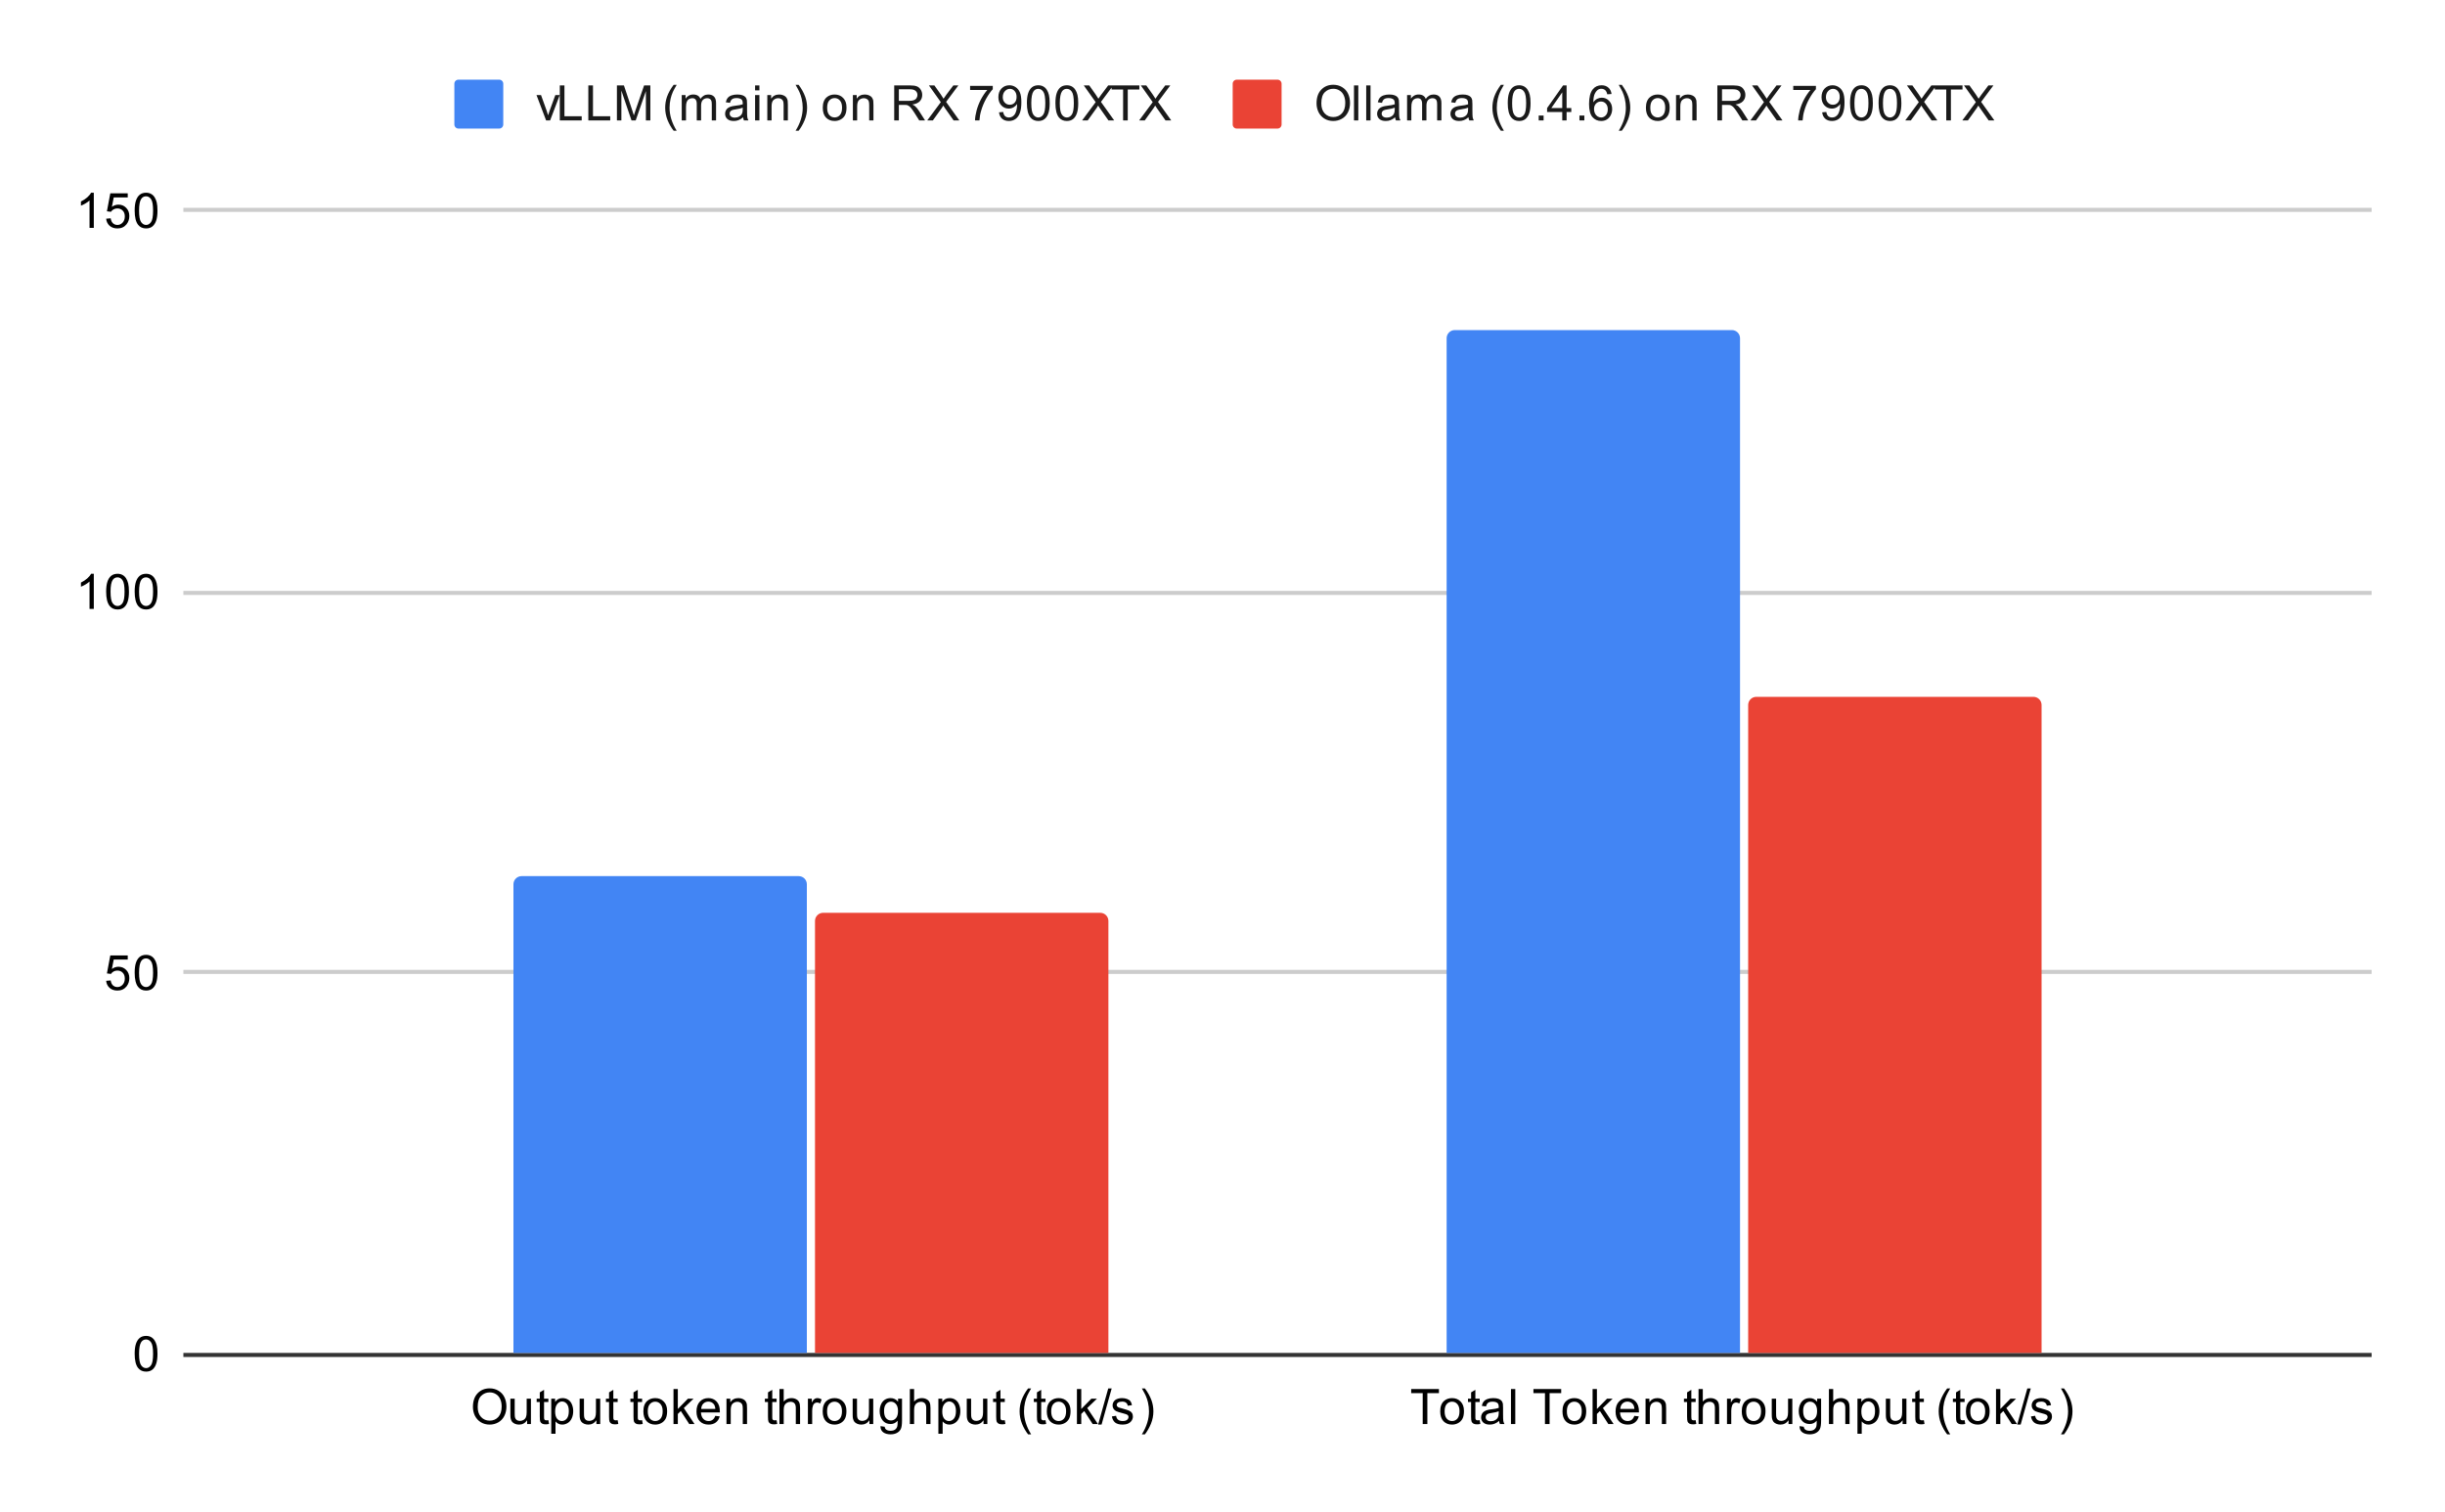 <svg version="1.1" viewBox="0.0 0.0 600.0 371.0" fill="none" stroke="none" stroke-linecap="square" stroke-miterlimit="10" width="600" height="371" xmlns:xlink="http://www.w3.org/1999/xlink" xmlns="http://www.w3.org/2000/svg"><path fill="#ffffff" d="M0 0L600.0 0L600.0 371.0L0 371.0L0 0Z" fill-rule="nonzero"/><path stroke="#333333" stroke-width="1.0" stroke-linecap="butt" d="M45.5 332.5L581.5 332.5" fill-rule="nonzero"/><path stroke="#cccccc" stroke-width="1.0" stroke-linecap="butt" d="M45.5 238.5L581.5 238.5" fill-rule="nonzero"/><path stroke="#cccccc" stroke-width="1.0" stroke-linecap="butt" d="M45.5 145.5L581.5 145.5" fill-rule="nonzero"/><path stroke="#cccccc" stroke-width="1.0" stroke-linecap="butt" d="M45.5 51.5L581.5 51.5" fill-rule="nonzero"/><clipPath id="id_0"><path d="M45.55 51.917L581.45 51.917L581.45 332.45L45.55 332.45L45.55 51.917Z" clip-rule="nonzero"/></clipPath><path stroke="#000000" stroke-width="2.0" stroke-linecap="butt" stroke-opacity="0.0" clip-path="url(#id_0)" d="M198.0 332.0L126.0 332.0L126.0 217.0C126.0 215.895 126.895 215.0 128.0 215.0L196.0 215.0C197.105 215.0 198.0 215.895 198.0 217.0Z" fill-rule="nonzero"/><path fill="#4285f4" clip-path="url(#id_0)" d="M198.0 332.0L126.0 332.0L126.0 217.0C126.0 215.895 126.895 215.0 128.0 215.0L196.0 215.0C197.105 215.0 198.0 215.895 198.0 217.0Z" fill-rule="nonzero"/><path stroke="#000000" stroke-width="2.0" stroke-linecap="butt" stroke-opacity="0.0" clip-path="url(#id_0)" d="M427.0 332.0L355.0 332.0L355.0 83.0C355.0 81.895 355.895 81.0 357.0 81.0L425.0 81.0C426.105 81.0 427.0 81.895 427.0 83.0Z" fill-rule="nonzero"/><path fill="#4285f4" clip-path="url(#id_0)" d="M427.0 332.0L355.0 332.0L355.0 83.0C355.0 81.895 355.895 81.0 357.0 81.0L425.0 81.0C426.105 81.0 427.0 81.895 427.0 83.0Z" fill-rule="nonzero"/><path stroke="#000000" stroke-width="2.0" stroke-linecap="butt" stroke-opacity="0.0" clip-path="url(#id_0)" d="M272.0 332.0L200.0 332.0L200.0 226.0C200.0 224.895 200.895 224.0 202.0 224.0L270.0 224.0C271.105 224.0 272.0 224.895 272.0 226.0Z" fill-rule="nonzero"/><path fill="#ea4335" clip-path="url(#id_0)" d="M272.0 332.0L200.0 332.0L200.0 226.0C200.0 224.895 200.895 224.0 202.0 224.0L270.0 224.0C271.105 224.0 272.0 224.895 272.0 226.0Z" fill-rule="nonzero"/><path stroke="#000000" stroke-width="2.0" stroke-linecap="butt" stroke-opacity="0.0" clip-path="url(#id_0)" d="M501.0 332.0L429.0 332.0L429.0 173.0C429.0 171.895 429.895 171.0 431.0 171.0L499.0 171.0C500.105 171.0 501.0 171.895 501.0 173.0Z" fill-rule="nonzero"/><path fill="#ea4335" clip-path="url(#id_0)" d="M501.0 332.0L429.0 332.0L429.0 173.0C429.0 171.895 429.895 171.0 431.0 171.0L499.0 171.0C500.105 171.0 501.0 171.895 501.0 173.0Z" fill-rule="nonzero"/><path fill="#000000" d="M33.05 332.216Q33.05 330.684 33.362 329.762Q33.675 328.825 34.284 328.325Q34.909 327.825 35.847 327.825Q36.534 327.825 37.05 328.106Q37.581 328.387 37.925 328.919Q38.269 329.434 38.456 330.184Q38.644 330.934 38.644 332.216Q38.644 333.731 38.331 334.653Q38.034 335.575 37.409 336.091Q36.8 336.591 35.847 336.591Q34.612 336.591 33.894 335.7Q33.05 334.637 33.05 332.216ZM34.128 332.216Q34.128 334.325 34.628 335.028Q35.128 335.731 35.847 335.731Q36.581 335.731 37.066 335.028Q37.566 334.325 37.566 332.216Q37.566 330.091 37.066 329.403Q36.581 328.7 35.831 328.7Q35.112 328.7 34.675 329.309Q34.128 330.091 34.128 332.216Z" fill-rule="nonzero"/><path fill="#000000" d="M26.05 240.689L27.159 240.595Q27.284 241.408 27.722 241.814Q28.175 242.22 28.816 242.22Q29.566 242.22 30.097 241.642Q30.628 241.064 30.628 240.126Q30.628 239.22 30.113 238.705Q29.613 238.173 28.784 238.173Q28.284 238.173 27.863 238.408Q27.456 238.642 27.222 239.001L26.238 238.876L27.066 234.47L31.347 234.47L31.347 235.47L27.909 235.47L27.456 237.783Q28.222 237.236 29.066 237.236Q30.191 237.236 30.956 238.017Q31.738 238.798 31.738 240.033Q31.738 241.189 31.066 242.048Q30.238 243.08 28.816 243.08Q27.644 243.08 26.894 242.423Q26.159 241.767 26.05 240.689ZM33.05 238.705Q33.05 237.173 33.362 236.251Q33.675 235.314 34.284 234.814Q34.909 234.314 35.847 234.314Q36.534 234.314 37.05 234.595Q37.581 234.876 37.925 235.408Q38.269 235.923 38.456 236.673Q38.644 237.423 38.644 238.705Q38.644 240.22 38.331 241.142Q38.034 242.064 37.409 242.58Q36.8 243.08 35.847 243.08Q34.612 243.08 33.894 242.189Q33.05 241.126 33.05 238.705ZM34.128 238.705Q34.128 240.814 34.628 241.517Q35.128 242.22 35.847 242.22Q36.581 242.22 37.066 241.517Q37.566 240.814 37.566 238.705Q37.566 236.58 37.066 235.892Q36.581 235.189 35.831 235.189Q35.112 235.189 34.675 235.798Q34.128 236.58 34.128 238.705Z" fill-rule="nonzero"/><path fill="#000000" d="M23.019 149.428L21.972 149.428L21.972 142.709Q21.581 143.068 20.956 143.443Q20.347 143.803 19.863 143.975L19.863 142.959Q20.738 142.537 21.394 141.959Q22.066 141.365 22.347 140.803L23.019 140.803L23.019 149.428ZM26.05 145.193Q26.05 143.662 26.363 142.74Q26.675 141.803 27.284 141.303Q27.909 140.803 28.847 140.803Q29.534 140.803 30.05 141.084Q30.581 141.365 30.925 141.897Q31.269 142.412 31.456 143.162Q31.644 143.912 31.644 145.193Q31.644 146.709 31.331 147.631Q31.034 148.553 30.409 149.068Q29.8 149.568 28.847 149.568Q27.613 149.568 26.894 148.678Q26.05 147.615 26.05 145.193ZM27.128 145.193Q27.128 147.303 27.628 148.006Q28.128 148.709 28.847 148.709Q29.581 148.709 30.066 148.006Q30.566 147.303 30.566 145.193Q30.566 143.068 30.066 142.381Q29.581 141.678 28.831 141.678Q28.113 141.678 27.675 142.287Q27.128 143.068 27.128 145.193ZM33.05 145.193Q33.05 143.662 33.362 142.74Q33.675 141.803 34.284 141.303Q34.909 140.803 35.847 140.803Q36.534 140.803 37.05 141.084Q37.581 141.365 37.925 141.897Q38.269 142.412 38.456 143.162Q38.644 143.912 38.644 145.193Q38.644 146.709 38.331 147.631Q38.034 148.553 37.409 149.068Q36.8 149.568 35.847 149.568Q34.612 149.568 33.894 148.678Q33.05 147.615 33.05 145.193ZM34.128 145.193Q34.128 147.303 34.628 148.006Q35.128 148.709 35.847 148.709Q36.581 148.709 37.066 148.006Q37.566 147.303 37.566 145.193Q37.566 143.068 37.066 142.381Q36.581 141.678 35.831 141.678Q35.112 141.678 34.675 142.287Q34.128 143.068 34.128 145.193Z" fill-rule="nonzero"/><path fill="#000000" d="M23.019 55.917L21.972 55.917L21.972 49.198Q21.581 49.557 20.956 49.932Q20.347 50.292 19.863 50.464L19.863 49.448Q20.738 49.026 21.394 48.448Q22.066 47.854 22.347 47.292L23.019 47.292L23.019 55.917ZM26.05 53.667L27.159 53.573Q27.284 54.385 27.722 54.792Q28.175 55.198 28.816 55.198Q29.566 55.198 30.097 54.62Q30.628 54.042 30.628 53.104Q30.628 52.198 30.113 51.682Q29.613 51.151 28.784 51.151Q28.284 51.151 27.863 51.385Q27.456 51.62 27.222 51.979L26.238 51.854L27.066 47.448L31.347 47.448L31.347 48.448L27.909 48.448L27.456 50.76Q28.222 50.214 29.066 50.214Q30.191 50.214 30.956 50.995Q31.738 51.776 31.738 53.01Q31.738 54.167 31.066 55.026Q30.238 56.057 28.816 56.057Q27.644 56.057 26.894 55.401Q26.159 54.745 26.05 53.667ZM33.05 51.682Q33.05 50.151 33.362 49.229Q33.675 48.292 34.284 47.792Q34.909 47.292 35.847 47.292Q36.534 47.292 37.05 47.573Q37.581 47.854 37.925 48.385Q38.269 48.901 38.456 49.651Q38.644 50.401 38.644 51.682Q38.644 53.198 38.331 54.12Q38.034 55.042 37.409 55.557Q36.8 56.057 35.847 56.057Q34.612 56.057 33.894 55.167Q33.05 54.104 33.05 51.682ZM34.128 51.682Q34.128 53.792 34.628 54.495Q35.128 55.198 35.847 55.198Q36.581 55.198 37.066 54.495Q37.566 53.792 37.566 51.682Q37.566 49.557 37.066 48.87Q36.581 48.167 35.831 48.167Q35.112 48.167 34.675 48.776Q34.128 49.557 34.128 51.682Z" fill-rule="nonzero"/><path fill="#000000" d="M116.057 345.262Q116.057 343.122 117.197 341.919Q118.354 340.7 120.166 340.7Q121.369 340.7 122.322 341.278Q123.276 341.841 123.776 342.856Q124.276 343.872 124.276 345.169Q124.276 346.466 123.744 347.497Q123.213 348.528 122.244 349.059Q121.291 349.591 120.166 349.591Q118.947 349.591 117.994 349.012Q117.041 348.419 116.541 347.419Q116.057 346.403 116.057 345.262ZM117.229 345.278Q117.229 346.841 118.057 347.731Q118.901 348.622 120.166 348.622Q121.447 348.622 122.276 347.731Q123.104 346.825 123.104 345.153Q123.104 344.106 122.744 343.325Q122.401 342.544 121.713 342.122Q121.026 341.684 120.182 341.684Q118.979 341.684 118.104 342.512Q117.229 343.341 117.229 345.278ZM129.354 349.45L129.354 348.528Q128.619 349.591 127.369 349.591Q126.822 349.591 126.338 349.387Q125.869 349.169 125.635 348.856Q125.401 348.528 125.307 348.059Q125.244 347.762 125.244 347.075L125.244 343.231L126.307 343.231L126.307 346.684Q126.307 347.497 126.369 347.794Q126.463 348.2 126.776 348.45Q127.104 348.684 127.588 348.684Q128.057 348.684 128.463 348.45Q128.885 348.2 129.057 347.778Q129.244 347.356 129.244 346.559L129.244 343.231L130.291 343.231L130.291 349.45L129.354 349.45ZM134.572 348.512L134.729 349.434Q134.276 349.528 133.932 349.528Q133.354 349.528 133.041 349.356Q132.729 349.169 132.588 348.872Q132.463 348.575 132.463 347.622L132.463 344.044L131.697 344.044L131.697 343.231L132.463 343.231L132.463 341.684L133.51 341.059L133.51 343.231L134.572 343.231L134.572 344.044L133.51 344.044L133.51 347.684Q133.51 348.137 133.557 348.262Q133.619 348.387 133.744 348.466Q133.869 348.544 134.104 348.544Q134.291 348.544 134.572 348.512ZM135.276 351.841L135.276 343.231L136.229 343.231L136.229 344.028Q136.572 343.559 136.994 343.325Q137.432 343.091 138.041 343.091Q138.838 343.091 139.447 343.497Q140.057 343.903 140.354 344.653Q140.666 345.403 140.666 346.294Q140.666 347.247 140.322 348.012Q139.994 348.778 139.338 349.184Q138.682 349.591 137.963 349.591Q137.432 349.591 137.01 349.372Q136.588 349.137 136.322 348.809L136.322 351.841L135.276 351.841ZM136.229 346.372Q136.229 347.575 136.713 348.153Q137.197 348.716 137.885 348.716Q138.588 348.716 139.088 348.122Q139.588 347.528 139.588 346.278Q139.588 345.091 139.104 344.512Q138.619 343.919 137.932 343.919Q137.26 343.919 136.744 344.544Q136.229 345.169 136.229 346.372ZM146.354 349.45L146.354 348.528Q145.619 349.591 144.369 349.591Q143.822 349.591 143.338 349.387Q142.869 349.169 142.635 348.856Q142.401 348.528 142.307 348.059Q142.244 347.762 142.244 347.075L142.244 343.231L143.307 343.231L143.307 346.684Q143.307 347.497 143.369 347.794Q143.463 348.2 143.776 348.45Q144.104 348.684 144.588 348.684Q145.057 348.684 145.463 348.45Q145.885 348.2 146.057 347.778Q146.244 347.356 146.244 346.559L146.244 343.231L147.291 343.231L147.291 349.45L146.354 349.45ZM151.572 348.512L151.729 349.434Q151.276 349.528 150.932 349.528Q150.354 349.528 150.041 349.356Q149.729 349.169 149.588 348.872Q149.463 348.575 149.463 347.622L149.463 344.044L148.697 344.044L148.697 343.231L149.463 343.231L149.463 341.684L150.51 341.059L150.51 343.231L151.572 343.231L151.572 344.044L150.51 344.044L150.51 347.684Q150.51 348.137 150.557 348.262Q150.619 348.387 150.744 348.466Q150.869 348.544 151.104 348.544Q151.291 348.544 151.572 348.512ZM157.572 348.512L157.729 349.434Q157.276 349.528 156.932 349.528Q156.354 349.528 156.041 349.356Q155.729 349.169 155.588 348.872Q155.463 348.575 155.463 347.622L155.463 344.044L154.697 344.044L154.697 343.231L155.463 343.231L155.463 341.684L156.51 341.059L156.51 343.231L157.572 343.231L157.572 344.044L156.51 344.044L156.51 347.684Q156.51 348.137 156.557 348.262Q156.619 348.387 156.744 348.466Q156.869 348.544 157.104 348.544Q157.291 348.544 157.572 348.512ZM157.885 346.341Q157.885 344.606 158.838 343.778Q159.635 343.091 160.791 343.091Q162.072 343.091 162.885 343.934Q163.713 344.762 163.713 346.247Q163.713 347.45 163.354 348.137Q162.994 348.825 162.291 349.216Q161.604 349.591 160.791 349.591Q159.494 349.591 158.682 348.762Q157.885 347.919 157.885 346.341ZM158.963 346.341Q158.963 347.528 159.479 348.122Q160.01 348.716 160.791 348.716Q161.588 348.716 162.104 348.122Q162.619 347.528 162.619 346.309Q162.619 345.153 162.088 344.559Q161.572 343.966 160.791 343.966Q160.01 343.966 159.479 344.559Q158.963 345.137 158.963 346.341ZM165.276 349.45L165.276 340.856L166.338 340.856L166.338 345.762L168.822 343.231L170.197 343.231L167.807 345.528L170.432 349.45L169.135 349.45L167.072 346.262L166.338 346.981L166.338 349.45L165.276 349.45ZM175.526 347.45L176.619 347.575Q176.369 348.528 175.666 349.059Q174.963 349.591 173.885 349.591Q172.526 349.591 171.713 348.747Q170.916 347.903 170.916 346.387Q170.916 344.825 171.729 343.966Q172.541 343.091 173.822 343.091Q175.072 343.091 175.854 343.934Q176.651 344.778 176.651 346.325Q176.651 346.419 176.651 346.606L172.01 346.606Q172.072 347.637 172.588 348.184Q173.104 348.716 173.885 348.716Q174.463 348.716 174.869 348.419Q175.291 348.106 175.526 347.45ZM172.072 345.747L175.541 345.747Q175.479 344.95 175.151 344.559Q174.635 343.95 173.838 343.95Q173.104 343.95 172.604 344.434Q172.119 344.919 172.072 345.747ZM178.276 349.45L178.276 343.231L179.213 343.231L179.213 344.106Q179.901 343.091 181.197 343.091Q181.76 343.091 182.229 343.294Q182.713 343.497 182.947 343.825Q183.182 344.153 183.276 344.591Q183.322 344.887 183.322 345.622L183.322 349.45L182.276 349.45L182.276 345.669Q182.276 345.012 182.151 344.7Q182.026 344.387 181.713 344.2Q181.401 343.997 180.979 343.997Q180.307 343.997 179.807 344.434Q179.322 344.856 179.322 346.044L179.322 349.45L178.276 349.45ZM190.572 348.512L190.729 349.434Q190.276 349.528 189.932 349.528Q189.354 349.528 189.041 349.356Q188.729 349.169 188.588 348.872Q188.463 348.575 188.463 347.622L188.463 344.044L187.697 344.044L187.697 343.231L188.463 343.231L188.463 341.684L189.51 341.059L189.51 343.231L190.572 343.231L190.572 344.044L189.51 344.044L189.51 347.684Q189.51 348.137 189.557 348.262Q189.619 348.387 189.744 348.466Q189.869 348.544 190.104 348.544Q190.291 348.544 190.572 348.512ZM191.276 349.45L191.276 340.856L192.322 340.856L192.322 343.934Q193.057 343.091 194.182 343.091Q194.885 343.091 195.385 343.372Q195.901 343.637 196.119 344.122Q196.338 344.591 196.338 345.512L196.338 349.45L195.291 349.45L195.291 345.512Q195.291 344.716 194.947 344.356Q194.604 343.997 193.979 343.997Q193.51 343.997 193.088 344.247Q192.682 344.481 192.494 344.903Q192.322 345.309 192.322 346.044L192.322 349.45L191.276 349.45ZM198.26 349.45L198.26 343.231L199.213 343.231L199.213 344.169Q199.572 343.512 199.869 343.309Q200.182 343.091 200.557 343.091Q201.088 343.091 201.635 343.419L201.276 344.403Q200.885 344.169 200.51 344.169Q200.151 344.169 199.869 344.387Q199.604 344.591 199.494 344.966Q199.307 345.528 199.307 346.184L199.307 349.45L198.26 349.45ZM201.885 346.341Q201.885 344.606 202.838 343.778Q203.635 343.091 204.791 343.091Q206.072 343.091 206.885 343.934Q207.713 344.762 207.713 346.247Q207.713 347.45 207.354 348.137Q206.994 348.825 206.291 349.216Q205.604 349.591 204.791 349.591Q203.494 349.591 202.682 348.762Q201.885 347.919 201.885 346.341ZM202.963 346.341Q202.963 347.528 203.479 348.122Q204.01 348.716 204.791 348.716Q205.588 348.716 206.104 348.122Q206.619 347.528 206.619 346.309Q206.619 345.153 206.088 344.559Q205.572 343.966 204.791 343.966Q204.01 343.966 203.479 344.559Q202.963 345.137 202.963 346.341ZM213.354 349.45L213.354 348.528Q212.619 349.591 211.369 349.591Q210.822 349.591 210.338 349.387Q209.869 349.169 209.635 348.856Q209.401 348.528 209.307 348.059Q209.244 347.762 209.244 347.075L209.244 343.231L210.307 343.231L210.307 346.684Q210.307 347.497 210.369 347.794Q210.463 348.2 210.776 348.45Q211.104 348.684 211.588 348.684Q212.057 348.684 212.463 348.45Q212.885 348.2 213.057 347.778Q213.244 347.356 213.244 346.559L213.244 343.231L214.291 343.231L214.291 349.45L213.354 349.45ZM216.072 349.966L217.104 350.122Q217.166 350.591 217.463 350.809Q217.854 351.106 218.526 351.106Q219.26 351.106 219.651 350.809Q220.057 350.512 220.197 349.997Q220.291 349.669 220.276 348.637Q219.588 349.45 218.557 349.45Q217.276 349.45 216.572 348.528Q215.869 347.591 215.869 346.309Q215.869 345.419 216.182 344.669Q216.51 343.903 217.119 343.497Q217.729 343.091 218.557 343.091Q219.666 343.091 220.385 343.981L220.385 343.231L221.354 343.231L221.354 348.606Q221.354 350.059 221.057 350.669Q220.76 351.278 220.119 351.622Q219.479 351.981 218.541 351.981Q217.432 351.981 216.744 351.481Q216.057 350.981 216.072 349.966ZM216.947 346.231Q216.947 347.45 217.432 348.012Q217.916 348.575 218.651 348.575Q219.385 348.575 219.869 348.012Q220.369 347.45 220.369 346.262Q220.369 345.122 219.854 344.544Q219.354 343.966 218.635 343.966Q217.932 343.966 217.432 344.544Q216.947 345.106 216.947 346.231ZM223.276 349.45L223.276 340.856L224.322 340.856L224.322 343.934Q225.057 343.091 226.182 343.091Q226.885 343.091 227.385 343.372Q227.901 343.637 228.119 344.122Q228.338 344.591 228.338 345.512L228.338 349.45L227.291 349.45L227.291 345.512Q227.291 344.716 226.947 344.356Q226.604 343.997 225.979 343.997Q225.51 343.997 225.088 344.247Q224.682 344.481 224.494 344.903Q224.322 345.309 224.322 346.044L224.322 349.45L223.276 349.45ZM230.276 351.841L230.276 343.231L231.229 343.231L231.229 344.028Q231.572 343.559 231.994 343.325Q232.432 343.091 233.041 343.091Q233.838 343.091 234.447 343.497Q235.057 343.903 235.354 344.653Q235.666 345.403 235.666 346.294Q235.666 347.247 235.322 348.012Q234.994 348.778 234.338 349.184Q233.682 349.591 232.963 349.591Q232.432 349.591 232.01 349.372Q231.588 349.137 231.322 348.809L231.322 351.841L230.276 351.841ZM231.229 346.372Q231.229 347.575 231.713 348.153Q232.197 348.716 232.885 348.716Q233.588 348.716 234.088 348.122Q234.588 347.528 234.588 346.278Q234.588 345.091 234.104 344.512Q233.619 343.919 232.932 343.919Q232.26 343.919 231.744 344.544Q231.229 345.169 231.229 346.372ZM241.354 349.45L241.354 348.528Q240.619 349.591 239.369 349.591Q238.822 349.591 238.338 349.387Q237.869 349.169 237.635 348.856Q237.401 348.528 237.307 348.059Q237.244 347.762 237.244 347.075L237.244 343.231L238.307 343.231L238.307 346.684Q238.307 347.497 238.369 347.794Q238.463 348.2 238.776 348.45Q239.104 348.684 239.588 348.684Q240.057 348.684 240.463 348.45Q240.885 348.2 241.057 347.778Q241.244 347.356 241.244 346.559L241.244 343.231L242.291 343.231L242.291 349.45L241.354 349.45ZM246.572 348.512L246.729 349.434Q246.276 349.528 245.932 349.528Q245.354 349.528 245.041 349.356Q244.729 349.169 244.588 348.872Q244.463 348.575 244.463 347.622L244.463 344.044L243.697 344.044L243.697 343.231L244.463 343.231L244.463 341.684L245.51 341.059L245.51 343.231L246.572 343.231L246.572 344.044L245.51 344.044L245.51 347.684Q245.51 348.137 245.557 348.262Q245.619 348.387 245.744 348.466Q245.869 348.544 246.104 348.544Q246.291 348.544 246.572 348.512ZM252.291 351.981Q251.416 350.872 250.807 349.403Q250.213 347.919 250.213 346.341Q250.213 344.95 250.651 343.669Q251.182 342.184 252.291 340.716L253.041 340.716Q252.338 341.934 252.104 342.45Q251.744 343.262 251.541 344.137Q251.291 345.231 251.291 346.341Q251.291 349.169 253.041 351.981L252.291 351.981ZM256.572 348.512L256.729 349.434Q256.276 349.528 255.932 349.528Q255.354 349.528 255.041 349.356Q254.729 349.169 254.588 348.872Q254.463 348.575 254.463 347.622L254.463 344.044L253.697 344.044L253.697 343.231L254.463 343.231L254.463 341.684L255.51 341.059L255.51 343.231L256.572 343.231L256.572 344.044L255.51 344.044L255.51 347.684Q255.51 348.137 255.557 348.262Q255.619 348.387 255.744 348.466Q255.869 348.544 256.104 348.544Q256.291 348.544 256.572 348.512ZM256.885 346.341Q256.885 344.606 257.838 343.778Q258.635 343.091 259.791 343.091Q261.072 343.091 261.885 343.934Q262.713 344.762 262.713 346.247Q262.713 347.45 262.354 348.137Q261.994 348.825 261.291 349.216Q260.604 349.591 259.791 349.591Q258.494 349.591 257.682 348.762Q256.885 347.919 256.885 346.341ZM257.963 346.341Q257.963 347.528 258.479 348.122Q259.01 348.716 259.791 348.716Q260.588 348.716 261.104 348.122Q261.619 347.528 261.619 346.309Q261.619 345.153 261.088 344.559Q260.572 343.966 259.791 343.966Q259.01 343.966 258.479 344.559Q257.963 345.137 257.963 346.341ZM264.276 349.45L264.276 340.856L265.338 340.856L265.338 345.762L267.822 343.231L269.197 343.231L266.807 345.528L269.432 349.45L268.135 349.45L266.072 346.262L265.338 346.981L265.338 349.45L264.276 349.45ZM269.479 349.591L271.963 340.716L272.807 340.716L270.322 349.591L269.479 349.591ZM272.854 347.591L273.885 347.434Q273.979 348.059 274.369 348.387Q274.776 348.716 275.51 348.716Q276.229 348.716 276.572 348.434Q276.932 348.137 276.932 347.731Q276.932 347.372 276.619 347.169Q276.401 347.028 275.541 346.809Q274.385 346.512 273.932 346.309Q273.494 346.091 273.26 345.716Q273.026 345.341 273.026 344.872Q273.026 344.466 273.213 344.106Q273.401 343.747 273.729 343.512Q273.979 343.341 274.401 343.216Q274.822 343.091 275.322 343.091Q276.041 343.091 276.588 343.309Q277.151 343.512 277.416 343.872Q277.682 344.231 277.776 344.825L276.744 344.966Q276.682 344.497 276.338 344.231Q276.01 343.95 275.385 343.95Q274.666 343.95 274.354 344.2Q274.041 344.434 274.041 344.762Q274.041 344.966 274.166 345.122Q274.307 345.294 274.572 345.403Q274.729 345.466 275.51 345.669Q276.635 345.981 277.072 346.169Q277.51 346.356 277.76 346.716Q278.01 347.075 278.01 347.622Q278.01 348.153 277.697 348.622Q277.401 349.075 276.822 349.341Q276.244 349.591 275.51 349.591Q274.291 349.591 273.651 349.091Q273.026 348.575 272.854 347.591ZM280.963 351.981L280.213 351.981Q281.963 349.169 281.963 346.341Q281.963 345.247 281.713 344.153Q281.51 343.278 281.151 342.466Q280.916 341.95 280.213 340.716L280.963 340.716Q282.057 342.184 282.588 343.669Q283.041 344.95 283.041 346.341Q283.041 347.919 282.432 349.403Q281.822 350.872 280.963 351.981Z" fill-rule="nonzero"/><path fill="#000000" d="M349.131 349.45L349.131 341.872L346.303 341.872L346.303 340.856L353.115 340.856L353.115 341.872L350.271 341.872L350.271 349.45L349.131 349.45ZM353.428 346.341Q353.428 344.606 354.381 343.778Q355.178 343.091 356.334 343.091Q357.615 343.091 358.428 343.934Q359.256 344.762 359.256 346.247Q359.256 347.45 358.896 348.137Q358.537 348.825 357.834 349.216Q357.146 349.591 356.334 349.591Q355.037 349.591 354.224 348.762Q353.428 347.919 353.428 346.341ZM354.506 346.341Q354.506 347.528 355.021 348.122Q355.553 348.716 356.334 348.716Q357.131 348.716 357.646 348.122Q358.162 347.528 358.162 346.309Q358.162 345.153 357.631 344.559Q357.115 343.966 356.334 343.966Q355.553 343.966 355.021 344.559Q354.506 345.137 354.506 346.341ZM363.115 348.512L363.271 349.434Q362.818 349.528 362.474 349.528Q361.896 349.528 361.584 349.356Q361.271 349.169 361.131 348.872Q361.006 348.575 361.006 347.622L361.006 344.044L360.24 344.044L360.24 343.231L361.006 343.231L361.006 341.684L362.053 341.059L362.053 343.231L363.115 343.231L363.115 344.044L362.053 344.044L362.053 347.684Q362.053 348.137 362.099 348.262Q362.162 348.387 362.287 348.466Q362.412 348.544 362.646 348.544Q362.834 348.544 363.115 348.512ZM367.881 348.684Q367.287 349.184 366.74 349.387Q366.209 349.591 365.584 349.591Q364.553 349.591 364.006 349.091Q363.459 348.591 363.459 347.809Q363.459 347.356 363.662 346.981Q363.865 346.591 364.209 346.372Q364.553 346.137 364.974 346.028Q365.271 345.934 365.912 345.856Q367.178 345.716 367.787 345.497Q367.787 345.278 367.787 345.231Q367.787 344.575 367.49 344.309Q367.084 343.966 366.287 343.966Q365.553 343.966 365.193 344.231Q364.834 344.481 364.662 345.137L363.631 344.997Q363.771 344.341 364.099 343.934Q364.428 343.528 365.037 343.309Q365.646 343.091 366.443 343.091Q367.24 343.091 367.74 343.278Q368.24 343.466 368.474 343.747Q368.709 344.028 368.803 344.466Q368.849 344.731 368.849 345.434L368.849 346.841Q368.849 348.309 368.912 348.7Q368.99 349.091 369.193 349.45L368.084 349.45Q367.928 349.122 367.881 348.684ZM367.787 346.325Q367.209 346.559 366.068 346.731Q365.412 346.825 365.146 346.95Q364.881 347.059 364.724 347.278Q364.584 347.497 364.584 347.778Q364.584 348.2 364.896 348.481Q365.224 348.762 365.834 348.762Q366.443 348.762 366.912 348.497Q367.396 348.231 367.615 347.762Q367.787 347.403 367.787 346.716L367.787 346.325ZM370.787 349.45L370.787 340.856L371.849 340.856L371.849 349.45L370.787 349.45ZM379.131 349.45L379.131 341.872L376.303 341.872L376.303 340.856L383.115 340.856L383.115 341.872L380.271 341.872L380.271 349.45L379.131 349.45ZM383.428 346.341Q383.428 344.606 384.381 343.778Q385.178 343.091 386.334 343.091Q387.615 343.091 388.428 343.934Q389.256 344.762 389.256 346.247Q389.256 347.45 388.896 348.137Q388.537 348.825 387.834 349.216Q387.146 349.591 386.334 349.591Q385.037 349.591 384.224 348.762Q383.428 347.919 383.428 346.341ZM384.506 346.341Q384.506 347.528 385.021 348.122Q385.553 348.716 386.334 348.716Q387.131 348.716 387.646 348.122Q388.162 347.528 388.162 346.309Q388.162 345.153 387.631 344.559Q387.115 343.966 386.334 343.966Q385.553 343.966 385.021 344.559Q384.506 345.137 384.506 346.341ZM390.818 349.45L390.818 340.856L391.881 340.856L391.881 345.762L394.365 343.231L395.74 343.231L393.349 345.528L395.974 349.45L394.678 349.45L392.615 346.262L391.881 346.981L391.881 349.45L390.818 349.45ZM401.068 347.45L402.162 347.575Q401.912 348.528 401.209 349.059Q400.506 349.591 399.428 349.591Q398.068 349.591 397.256 348.747Q396.459 347.903 396.459 346.387Q396.459 344.825 397.271 343.966Q398.084 343.091 399.365 343.091Q400.615 343.091 401.396 343.934Q402.193 344.778 402.193 346.325Q402.193 346.419 402.193 346.606L397.553 346.606Q397.615 347.637 398.131 348.184Q398.646 348.716 399.428 348.716Q400.006 348.716 400.412 348.419Q400.834 348.106 401.068 347.45ZM397.615 345.747L401.084 345.747Q401.021 344.95 400.693 344.559Q400.178 343.95 399.381 343.95Q398.646 343.95 398.146 344.434Q397.662 344.919 397.615 345.747ZM403.818 349.45L403.818 343.231L404.756 343.231L404.756 344.106Q405.443 343.091 406.74 343.091Q407.303 343.091 407.771 343.294Q408.256 343.497 408.49 343.825Q408.724 344.153 408.818 344.591Q408.865 344.887 408.865 345.622L408.865 349.45L407.818 349.45L407.818 345.669Q407.818 345.012 407.693 344.7Q407.568 344.387 407.256 344.2Q406.943 343.997 406.521 343.997Q405.849 343.997 405.349 344.434Q404.865 344.856 404.865 346.044L404.865 349.45L403.818 349.45ZM416.115 348.512L416.271 349.434Q415.818 349.528 415.474 349.528Q414.896 349.528 414.584 349.356Q414.271 349.169 414.131 348.872Q414.006 348.575 414.006 347.622L414.006 344.044L413.24 344.044L413.24 343.231L414.006 343.231L414.006 341.684L415.053 341.059L415.053 343.231L416.115 343.231L416.115 344.044L415.053 344.044L415.053 347.684Q415.053 348.137 415.099 348.262Q415.162 348.387 415.287 348.466Q415.412 348.544 415.646 348.544Q415.834 348.544 416.115 348.512ZM416.818 349.45L416.818 340.856L417.865 340.856L417.865 343.934Q418.599 343.091 419.724 343.091Q420.428 343.091 420.928 343.372Q421.443 343.637 421.662 344.122Q421.881 344.591 421.881 345.512L421.881 349.45L420.834 349.45L420.834 345.512Q420.834 344.716 420.49 344.356Q420.146 343.997 419.521 343.997Q419.053 343.997 418.631 344.247Q418.224 344.481 418.037 344.903Q417.865 345.309 417.865 346.044L417.865 349.45L416.818 349.45ZM423.803 349.45L423.803 343.231L424.756 343.231L424.756 344.169Q425.115 343.512 425.412 343.309Q425.724 343.091 426.099 343.091Q426.631 343.091 427.178 343.419L426.818 344.403Q426.428 344.169 426.053 344.169Q425.693 344.169 425.412 344.387Q425.146 344.591 425.037 344.966Q424.849 345.528 424.849 346.184L424.849 349.45L423.803 349.45ZM427.428 346.341Q427.428 344.606 428.381 343.778Q429.178 343.091 430.334 343.091Q431.615 343.091 432.428 343.934Q433.256 344.762 433.256 346.247Q433.256 347.45 432.896 348.137Q432.537 348.825 431.834 349.216Q431.146 349.591 430.334 349.591Q429.037 349.591 428.224 348.762Q427.428 347.919 427.428 346.341ZM428.506 346.341Q428.506 347.528 429.021 348.122Q429.553 348.716 430.334 348.716Q431.131 348.716 431.646 348.122Q432.162 347.528 432.162 346.309Q432.162 345.153 431.631 344.559Q431.115 343.966 430.334 343.966Q429.553 343.966 429.021 344.559Q428.506 345.137 428.506 346.341ZM438.896 349.45L438.896 348.528Q438.162 349.591 436.912 349.591Q436.365 349.591 435.881 349.387Q435.412 349.169 435.178 348.856Q434.943 348.528 434.849 348.059Q434.787 347.762 434.787 347.075L434.787 343.231L435.849 343.231L435.849 346.684Q435.849 347.497 435.912 347.794Q436.006 348.2 436.318 348.45Q436.646 348.684 437.131 348.684Q437.599 348.684 438.006 348.45Q438.428 348.2 438.599 347.778Q438.787 347.356 438.787 346.559L438.787 343.231L439.834 343.231L439.834 349.45L438.896 349.45ZM441.615 349.966L442.646 350.122Q442.709 350.591 443.006 350.809Q443.396 351.106 444.068 351.106Q444.803 351.106 445.193 350.809Q445.599 350.512 445.74 349.997Q445.834 349.669 445.818 348.637Q445.131 349.45 444.099 349.45Q442.818 349.45 442.115 348.528Q441.412 347.591 441.412 346.309Q441.412 345.419 441.724 344.669Q442.053 343.903 442.662 343.497Q443.271 343.091 444.099 343.091Q445.209 343.091 445.928 343.981L445.928 343.231L446.896 343.231L446.896 348.606Q446.896 350.059 446.599 350.669Q446.303 351.278 445.662 351.622Q445.021 351.981 444.084 351.981Q442.974 351.981 442.287 351.481Q441.599 350.981 441.615 349.966ZM442.49 346.231Q442.49 347.45 442.974 348.012Q443.459 348.575 444.193 348.575Q444.928 348.575 445.412 348.012Q445.912 347.45 445.912 346.262Q445.912 345.122 445.396 344.544Q444.896 343.966 444.178 343.966Q443.474 343.966 442.974 344.544Q442.49 345.106 442.49 346.231ZM448.818 349.45L448.818 340.856L449.865 340.856L449.865 343.934Q450.599 343.091 451.724 343.091Q452.428 343.091 452.928 343.372Q453.443 343.637 453.662 344.122Q453.881 344.591 453.881 345.512L453.881 349.45L452.834 349.45L452.834 345.512Q452.834 344.716 452.49 344.356Q452.146 343.997 451.521 343.997Q451.053 343.997 450.631 344.247Q450.224 344.481 450.037 344.903Q449.865 345.309 449.865 346.044L449.865 349.45L448.818 349.45ZM455.818 351.841L455.818 343.231L456.771 343.231L456.771 344.028Q457.115 343.559 457.537 343.325Q457.974 343.091 458.584 343.091Q459.381 343.091 459.99 343.497Q460.599 343.903 460.896 344.653Q461.209 345.403 461.209 346.294Q461.209 347.247 460.865 348.012Q460.537 348.778 459.881 349.184Q459.224 349.591 458.506 349.591Q457.974 349.591 457.553 349.372Q457.131 349.137 456.865 348.809L456.865 351.841L455.818 351.841ZM456.771 346.372Q456.771 347.575 457.256 348.153Q457.74 348.716 458.428 348.716Q459.131 348.716 459.631 348.122Q460.131 347.528 460.131 346.278Q460.131 345.091 459.646 344.512Q459.162 343.919 458.474 343.919Q457.803 343.919 457.287 344.544Q456.771 345.169 456.771 346.372ZM466.896 349.45L466.896 348.528Q466.162 349.591 464.912 349.591Q464.365 349.591 463.881 349.387Q463.412 349.169 463.178 348.856Q462.943 348.528 462.849 348.059Q462.787 347.762 462.787 347.075L462.787 343.231L463.849 343.231L463.849 346.684Q463.849 347.497 463.912 347.794Q464.006 348.2 464.318 348.45Q464.646 348.684 465.131 348.684Q465.599 348.684 466.006 348.45Q466.428 348.2 466.599 347.778Q466.787 347.356 466.787 346.559L466.787 343.231L467.834 343.231L467.834 349.45L466.896 349.45ZM472.115 348.512L472.271 349.434Q471.818 349.528 471.474 349.528Q470.896 349.528 470.584 349.356Q470.271 349.169 470.131 348.872Q470.006 348.575 470.006 347.622L470.006 344.044L469.24 344.044L469.24 343.231L470.006 343.231L470.006 341.684L471.053 341.059L471.053 343.231L472.115 343.231L472.115 344.044L471.053 344.044L471.053 347.684Q471.053 348.137 471.099 348.262Q471.162 348.387 471.287 348.466Q471.412 348.544 471.646 348.544Q471.834 348.544 472.115 348.512ZM477.834 351.981Q476.959 350.872 476.349 349.403Q475.756 347.919 475.756 346.341Q475.756 344.95 476.193 343.669Q476.724 342.184 477.834 340.716L478.584 340.716Q477.881 341.934 477.646 342.45Q477.287 343.262 477.084 344.137Q476.834 345.231 476.834 346.341Q476.834 349.169 478.584 351.981L477.834 351.981ZM482.115 348.512L482.271 349.434Q481.818 349.528 481.474 349.528Q480.896 349.528 480.584 349.356Q480.271 349.169 480.131 348.872Q480.006 348.575 480.006 347.622L480.006 344.044L479.24 344.044L479.24 343.231L480.006 343.231L480.006 341.684L481.053 341.059L481.053 343.231L482.115 343.231L482.115 344.044L481.053 344.044L481.053 347.684Q481.053 348.137 481.099 348.262Q481.162 348.387 481.287 348.466Q481.412 348.544 481.646 348.544Q481.834 348.544 482.115 348.512ZM482.428 346.341Q482.428 344.606 483.381 343.778Q484.178 343.091 485.334 343.091Q486.615 343.091 487.428 343.934Q488.256 344.762 488.256 346.247Q488.256 347.45 487.896 348.137Q487.537 348.825 486.834 349.216Q486.146 349.591 485.334 349.591Q484.037 349.591 483.224 348.762Q482.428 347.919 482.428 346.341ZM483.506 346.341Q483.506 347.528 484.021 348.122Q484.553 348.716 485.334 348.716Q486.131 348.716 486.646 348.122Q487.162 347.528 487.162 346.309Q487.162 345.153 486.631 344.559Q486.115 343.966 485.334 343.966Q484.553 343.966 484.021 344.559Q483.506 345.137 483.506 346.341ZM489.818 349.45L489.818 340.856L490.881 340.856L490.881 345.762L493.365 343.231L494.74 343.231L492.349 345.528L494.974 349.45L493.678 349.45L491.615 346.262L490.881 346.981L490.881 349.45L489.818 349.45ZM495.021 349.591L497.506 340.716L498.349 340.716L495.865 349.591L495.021 349.591ZM498.396 347.591L499.428 347.434Q499.521 348.059 499.912 348.387Q500.318 348.716 501.053 348.716Q501.771 348.716 502.115 348.434Q502.474 348.137 502.474 347.731Q502.474 347.372 502.162 347.169Q501.943 347.028 501.084 346.809Q499.928 346.512 499.474 346.309Q499.037 346.091 498.803 345.716Q498.568 345.341 498.568 344.872Q498.568 344.466 498.756 344.106Q498.943 343.747 499.271 343.512Q499.521 343.341 499.943 343.216Q500.365 343.091 500.865 343.091Q501.584 343.091 502.131 343.309Q502.693 343.512 502.959 343.872Q503.224 344.231 503.318 344.825L502.287 344.966Q502.224 344.497 501.881 344.231Q501.553 343.95 500.928 343.95Q500.209 343.95 499.896 344.2Q499.584 344.434 499.584 344.762Q499.584 344.966 499.709 345.122Q499.849 345.294 500.115 345.403Q500.271 345.466 501.053 345.669Q502.178 345.981 502.615 346.169Q503.053 346.356 503.303 346.716Q503.553 347.075 503.553 347.622Q503.553 348.153 503.24 348.622Q502.943 349.075 502.365 349.341Q501.787 349.591 501.053 349.591Q499.834 349.591 499.193 349.091Q498.568 348.575 498.396 347.591ZM506.506 351.981L505.756 351.981Q507.506 349.169 507.506 346.341Q507.506 345.247 507.256 344.153Q507.053 343.278 506.693 342.466Q506.459 341.95 505.756 340.716L506.506 340.716Q507.599 342.184 508.131 343.669Q508.584 344.95 508.584 346.341Q508.584 347.919 507.974 349.403Q507.365 350.872 506.506 351.981Z" fill-rule="nonzero"/><path fill="#4285f4" d="M111.5 20.55C111.5 19.998 111.948 19.55 112.5 19.55L122.5 19.55C123.052 19.55 123.5 19.998 123.5 20.55L123.5 30.55C123.5 31.102 123.052 31.55 122.5 31.55L112.5 31.55C111.948 31.55 111.5 31.102 111.5 30.55Z" fill-rule="nonzero"/><path fill="#1a1a1a" d="M134.016 29.55L131.656 23.331L132.766 23.331L134.109 27.05Q134.312 27.659 134.5 28.3Q134.641 27.816 134.891 27.128L136.281 23.331L137.359 23.331L135.0 29.55L134.016 29.55ZM137.375 29.55L137.375 20.956L138.516 20.956L138.516 28.534L142.75 28.534L142.75 29.55L137.375 29.55ZM144.375 29.55L144.375 20.956L145.516 20.956L145.516 28.534L149.75 28.534L149.75 29.55L144.375 29.55ZM151.391 29.55L151.391 20.956L153.109 20.956L155.141 27.034Q155.422 27.894 155.547 28.316Q155.688 27.847 156.0 26.941L158.062 20.956L159.594 20.956L159.594 29.55L158.5 29.55L158.5 22.363L156.0 29.55L154.969 29.55L152.484 22.238L152.484 29.55L151.391 29.55ZM165.312 32.081Q164.438 30.972 163.828 29.503Q163.234 28.019 163.234 26.441Q163.234 25.05 163.672 23.769Q164.203 22.284 165.312 20.816L166.062 20.816Q165.359 22.034 165.125 22.55Q164.766 23.363 164.562 24.238Q164.312 25.331 164.312 26.441Q164.312 29.269 166.062 32.081L165.312 32.081ZM167.297 29.55L167.297 23.331L168.234 23.331L168.234 24.206Q168.531 23.738 169.016 23.472Q169.5 23.191 170.125 23.191Q170.812 23.191 171.25 23.472Q171.703 23.753 171.875 24.269Q172.625 23.191 173.797 23.191Q174.734 23.191 175.219 23.706Q175.719 24.206 175.719 25.284L175.719 29.55L174.672 29.55L174.672 25.628Q174.672 25.003 174.562 24.722Q174.469 24.441 174.203 24.269Q173.938 24.097 173.562 24.097Q172.906 24.097 172.469 24.534Q172.047 24.972 172.047 25.941L172.047 29.55L170.984 29.55L170.984 25.503Q170.984 24.8 170.719 24.456Q170.469 24.097 169.891 24.097Q169.438 24.097 169.062 24.331Q168.688 24.566 168.516 25.019Q168.344 25.472 168.344 26.316L168.344 29.55L167.297 29.55ZM182.359 28.784Q181.766 29.284 181.219 29.488Q180.688 29.691 180.062 29.691Q179.031 29.691 178.484 29.191Q177.938 28.691 177.938 27.909Q177.938 27.456 178.141 27.081Q178.344 26.691 178.688 26.472Q179.031 26.238 179.453 26.128Q179.75 26.034 180.391 25.956Q181.656 25.816 182.266 25.597Q182.266 25.378 182.266 25.331Q182.266 24.675 181.969 24.409Q181.562 24.066 180.766 24.066Q180.031 24.066 179.672 24.331Q179.312 24.581 179.141 25.238L178.109 25.097Q178.25 24.441 178.578 24.034Q178.906 23.628 179.516 23.409Q180.125 23.191 180.922 23.191Q181.719 23.191 182.219 23.378Q182.719 23.566 182.953 23.847Q183.188 24.128 183.281 24.566Q183.328 24.831 183.328 25.534L183.328 26.941Q183.328 28.409 183.391 28.8Q183.469 29.191 183.672 29.55L182.562 29.55Q182.406 29.222 182.359 28.784ZM182.266 26.425Q181.688 26.659 180.547 26.831Q179.891 26.925 179.625 27.05Q179.359 27.159 179.203 27.378Q179.062 27.597 179.062 27.878Q179.062 28.3 179.375 28.581Q179.703 28.863 180.312 28.863Q180.922 28.863 181.391 28.597Q181.875 28.331 182.094 27.863Q182.266 27.503 182.266 26.816L182.266 26.425ZM185.297 22.175L185.297 20.956L186.359 20.956L186.359 22.175L185.297 22.175ZM185.297 29.55L185.297 23.331L186.359 23.331L186.359 29.55L185.297 29.55ZM188.297 29.55L188.297 23.331L189.234 23.331L189.234 24.206Q189.922 23.191 191.219 23.191Q191.781 23.191 192.25 23.394Q192.734 23.597 192.969 23.925Q193.203 24.253 193.297 24.691Q193.344 24.988 193.344 25.722L193.344 29.55L192.297 29.55L192.297 25.769Q192.297 25.113 192.172 24.8Q192.047 24.488 191.734 24.3Q191.422 24.097 191.0 24.097Q190.328 24.097 189.828 24.534Q189.344 24.956 189.344 26.144L189.344 29.55L188.297 29.55ZM195.984 32.081L195.234 32.081Q196.984 29.269 196.984 26.441Q196.984 25.347 196.734 24.253Q196.531 23.378 196.172 22.566Q195.938 22.05 195.234 20.816L195.984 20.816Q197.078 22.284 197.609 23.769Q198.062 25.05 198.062 26.441Q198.062 28.019 197.453 29.503Q196.844 30.972 195.984 32.081ZM201.906 26.441Q201.906 24.706 202.859 23.878Q203.656 23.191 204.812 23.191Q206.094 23.191 206.906 24.034Q207.734 24.863 207.734 26.347Q207.734 27.55 207.375 28.238Q207.016 28.925 206.312 29.316Q205.625 29.691 204.812 29.691Q203.516 29.691 202.703 28.863Q201.906 28.019 201.906 26.441ZM202.984 26.441Q202.984 27.628 203.5 28.222Q204.031 28.816 204.812 28.816Q205.609 28.816 206.125 28.222Q206.641 27.628 206.641 26.409Q206.641 25.253 206.109 24.659Q205.594 24.066 204.812 24.066Q204.031 24.066 203.5 24.659Q202.984 25.238 202.984 26.441ZM209.297 29.55L209.297 23.331L210.234 23.331L210.234 24.206Q210.922 23.191 212.219 23.191Q212.781 23.191 213.25 23.394Q213.734 23.597 213.969 23.925Q214.203 24.253 214.297 24.691Q214.344 24.988 214.344 25.722L214.344 29.55L213.297 29.55L213.297 25.769Q213.297 25.113 213.172 24.8Q213.047 24.488 212.734 24.3Q212.422 24.097 212.0 24.097Q211.328 24.097 210.828 24.534Q210.344 24.956 210.344 26.144L210.344 29.55L209.297 29.55ZM219.438 29.55L219.438 20.956L223.25 20.956Q224.406 20.956 225.0 21.191Q225.594 21.425 225.953 22.019Q226.312 22.597 226.312 23.3Q226.312 24.222 225.719 24.847Q225.125 25.472 223.891 25.644Q224.344 25.863 224.578 26.066Q225.078 26.519 225.516 27.206L227.016 29.55L225.578 29.55L224.453 27.769Q223.953 26.988 223.625 26.581Q223.312 26.175 223.047 26.019Q222.797 25.847 222.531 25.769Q222.344 25.738 221.906 25.738L220.578 25.738L220.578 29.55L219.438 29.55ZM220.578 24.753L223.031 24.753Q223.797 24.753 224.234 24.597Q224.688 24.425 224.906 24.081Q225.141 23.722 225.141 23.3Q225.141 22.691 224.688 22.3Q224.25 21.909 223.297 21.909L220.578 21.909L220.578 24.753ZM227.547 29.55L230.875 25.066L227.953 20.956L229.297 20.956L230.859 23.159Q231.344 23.847 231.547 24.222Q231.844 23.753 232.234 23.238L233.953 20.956L235.188 20.956L232.172 25.003L235.422 29.55L234.016 29.55L231.859 26.488Q231.672 26.222 231.484 25.909Q231.203 26.378 231.078 26.55L228.922 29.55L227.547 29.55ZM238.062 22.081L238.062 21.066L243.625 21.066L243.625 21.894Q242.812 22.769 242.0 24.222Q241.203 25.659 240.766 27.191Q240.438 28.269 240.359 29.55L239.266 29.55Q239.281 28.534 239.656 27.097Q240.047 25.659 240.75 24.331Q241.469 23.003 242.281 22.081L238.062 22.081ZM245.156 27.566L246.172 27.472Q246.297 28.191 246.656 28.519Q247.031 28.831 247.594 28.831Q248.078 28.831 248.438 28.613Q248.812 28.378 249.047 28.019Q249.281 27.644 249.438 27.019Q249.594 26.378 249.594 25.722Q249.594 25.644 249.594 25.503Q249.281 26.003 248.734 26.331Q248.188 26.644 247.547 26.644Q246.469 26.644 245.734 25.878Q245.0 25.097 245.0 23.831Q245.0 22.519 245.766 21.722Q246.547 20.925 247.703 20.925Q248.531 20.925 249.219 21.378Q249.922 21.831 250.281 22.675Q250.641 23.503 250.641 25.081Q250.641 26.722 250.281 27.706Q249.938 28.675 249.219 29.191Q248.516 29.691 247.578 29.691Q246.562 29.691 245.922 29.144Q245.281 28.581 245.156 27.566ZM249.469 23.769Q249.469 22.863 248.984 22.331Q248.516 21.8 247.828 21.8Q247.125 21.8 246.594 22.378Q246.078 22.941 246.078 23.863Q246.078 24.675 246.578 25.191Q247.078 25.706 247.797 25.706Q248.531 25.706 249.0 25.191Q249.469 24.675 249.469 23.769ZM252.0 25.316Q252.0 23.784 252.312 22.863Q252.625 21.925 253.234 21.425Q253.859 20.925 254.797 20.925Q255.484 20.925 256.0 21.206Q256.531 21.488 256.875 22.019Q257.219 22.534 257.406 23.284Q257.594 24.034 257.594 25.316Q257.594 26.831 257.281 27.753Q256.984 28.675 256.359 29.191Q255.75 29.691 254.797 29.691Q253.562 29.691 252.844 28.8Q252.0 27.738 252.0 25.316ZM253.078 25.316Q253.078 27.425 253.578 28.128Q254.078 28.831 254.797 28.831Q255.531 28.831 256.016 28.128Q256.516 27.425 256.516 25.316Q256.516 23.191 256.016 22.503Q255.531 21.8 254.781 21.8Q254.062 21.8 253.625 22.409Q253.078 23.191 253.078 25.316ZM259.0 25.316Q259.0 23.784 259.312 22.863Q259.625 21.925 260.234 21.425Q260.859 20.925 261.797 20.925Q262.484 20.925 263.0 21.206Q263.531 21.488 263.875 22.019Q264.219 22.534 264.406 23.284Q264.594 24.034 264.594 25.316Q264.594 26.831 264.281 27.753Q263.984 28.675 263.359 29.191Q262.75 29.691 261.797 29.691Q260.562 29.691 259.844 28.8Q259.0 27.738 259.0 25.316ZM260.078 25.316Q260.078 27.425 260.578 28.128Q261.078 28.831 261.797 28.831Q262.531 28.831 263.016 28.128Q263.516 27.425 263.516 25.316Q263.516 23.191 263.016 22.503Q262.531 21.8 261.781 21.8Q261.062 21.8 260.625 22.409Q260.078 23.191 260.078 25.316ZM265.547 29.55L268.875 25.066L265.953 20.956L267.297 20.956L268.859 23.159Q269.344 23.847 269.547 24.222Q269.844 23.753 270.234 23.238L271.953 20.956L273.188 20.956L270.172 25.003L273.422 29.55L272.016 29.55L269.859 26.488Q269.672 26.222 269.484 25.909Q269.203 26.378 269.078 26.55L266.922 29.55L265.547 29.55ZM275.609 29.55L275.609 21.972L272.781 21.972L272.781 20.956L279.594 20.956L279.594 21.972L276.75 21.972L276.75 29.55L275.609 29.55ZM279.547 29.55L282.875 25.066L279.953 20.956L281.297 20.956L282.859 23.159Q283.344 23.847 283.547 24.222Q283.844 23.753 284.234 23.238L285.953 20.956L287.188 20.956L284.172 25.003L287.422 29.55L286.016 29.55L283.859 26.488Q283.672 26.222 283.484 25.909Q283.203 26.378 283.078 26.55L280.922 29.55L279.547 29.55Z" fill-rule="nonzero"/><path fill="#ea4335" d="M302.5 20.55C302.5 19.998 302.948 19.55 303.5 19.55L313.5 19.55C314.052 19.55 314.5 19.998 314.5 20.55L314.5 30.55C314.5 31.102 314.052 31.55 313.5 31.55L303.5 31.55C302.948 31.55 302.5 31.102 302.5 30.55Z" fill-rule="nonzero"/><path fill="#1a1a1a" d="M323.078 25.363Q323.078 23.222 324.219 22.019Q325.375 20.8 327.188 20.8Q328.391 20.8 329.344 21.378Q330.297 21.941 330.797 22.956Q331.297 23.972 331.297 25.269Q331.297 26.566 330.766 27.597Q330.234 28.628 329.266 29.159Q328.312 29.691 327.188 29.691Q325.969 29.691 325.016 29.113Q324.062 28.519 323.562 27.519Q323.078 26.503 323.078 25.363ZM324.25 25.378Q324.25 26.941 325.078 27.831Q325.922 28.722 327.188 28.722Q328.469 28.722 329.297 27.831Q330.125 26.925 330.125 25.253Q330.125 24.206 329.766 23.425Q329.422 22.644 328.734 22.222Q328.047 21.784 327.203 21.784Q326.0 21.784 325.125 22.613Q324.25 23.441 324.25 25.378ZM332.266 29.55L332.266 20.956L333.328 20.956L333.328 29.55L332.266 29.55ZM335.266 29.55L335.266 20.956L336.328 20.956L336.328 29.55L335.266 29.55ZM342.359 28.784Q341.766 29.284 341.219 29.488Q340.688 29.691 340.062 29.691Q339.031 29.691 338.484 29.191Q337.938 28.691 337.938 27.909Q337.938 27.456 338.141 27.081Q338.344 26.691 338.688 26.472Q339.031 26.238 339.453 26.128Q339.75 26.034 340.391 25.956Q341.656 25.816 342.266 25.597Q342.266 25.378 342.266 25.331Q342.266 24.675 341.969 24.409Q341.562 24.066 340.766 24.066Q340.031 24.066 339.672 24.331Q339.312 24.581 339.141 25.238L338.109 25.097Q338.25 24.441 338.578 24.034Q338.906 23.628 339.516 23.409Q340.125 23.191 340.922 23.191Q341.719 23.191 342.219 23.378Q342.719 23.566 342.953 23.847Q343.188 24.128 343.281 24.566Q343.328 24.831 343.328 25.534L343.328 26.941Q343.328 28.409 343.391 28.8Q343.469 29.191 343.672 29.55L342.562 29.55Q342.406 29.222 342.359 28.784ZM342.266 26.425Q341.688 26.659 340.547 26.831Q339.891 26.925 339.625 27.05Q339.359 27.159 339.203 27.378Q339.062 27.597 339.062 27.878Q339.062 28.3 339.375 28.581Q339.703 28.863 340.312 28.863Q340.922 28.863 341.391 28.597Q341.875 28.331 342.094 27.863Q342.266 27.503 342.266 26.816L342.266 26.425ZM345.297 29.55L345.297 23.331L346.234 23.331L346.234 24.206Q346.531 23.738 347.016 23.472Q347.5 23.191 348.125 23.191Q348.812 23.191 349.25 23.472Q349.703 23.753 349.875 24.269Q350.625 23.191 351.797 23.191Q352.734 23.191 353.219 23.706Q353.719 24.206 353.719 25.284L353.719 29.55L352.672 29.55L352.672 25.628Q352.672 25.003 352.562 24.722Q352.469 24.441 352.203 24.269Q351.938 24.097 351.562 24.097Q350.906 24.097 350.469 24.534Q350.047 24.972 350.047 25.941L350.047 29.55L348.984 29.55L348.984 25.503Q348.984 24.8 348.719 24.456Q348.469 24.097 347.891 24.097Q347.438 24.097 347.062 24.331Q346.688 24.566 346.516 25.019Q346.344 25.472 346.344 26.316L346.344 29.55L345.297 29.55ZM360.359 28.784Q359.766 29.284 359.219 29.488Q358.688 29.691 358.062 29.691Q357.031 29.691 356.484 29.191Q355.938 28.691 355.938 27.909Q355.938 27.456 356.141 27.081Q356.344 26.691 356.688 26.472Q357.031 26.238 357.453 26.128Q357.75 26.034 358.391 25.956Q359.656 25.816 360.266 25.597Q360.266 25.378 360.266 25.331Q360.266 24.675 359.969 24.409Q359.562 24.066 358.766 24.066Q358.031 24.066 357.672 24.331Q357.312 24.581 357.141 25.238L356.109 25.097Q356.25 24.441 356.578 24.034Q356.906 23.628 357.516 23.409Q358.125 23.191 358.922 23.191Q359.719 23.191 360.219 23.378Q360.719 23.566 360.953 23.847Q361.188 24.128 361.281 24.566Q361.328 24.831 361.328 25.534L361.328 26.941Q361.328 28.409 361.391 28.8Q361.469 29.191 361.672 29.55L360.562 29.55Q360.406 29.222 360.359 28.784ZM360.266 26.425Q359.688 26.659 358.547 26.831Q357.891 26.925 357.625 27.05Q357.359 27.159 357.203 27.378Q357.062 27.597 357.062 27.878Q357.062 28.3 357.375 28.581Q357.703 28.863 358.312 28.863Q358.922 28.863 359.391 28.597Q359.875 28.331 360.094 27.863Q360.266 27.503 360.266 26.816L360.266 26.425ZM368.312 32.081Q367.438 30.972 366.828 29.503Q366.234 28.019 366.234 26.441Q366.234 25.05 366.672 23.769Q367.203 22.284 368.312 20.816L369.062 20.816Q368.359 22.034 368.125 22.55Q367.766 23.363 367.562 24.238Q367.312 25.331 367.312 26.441Q367.312 29.269 369.062 32.081L368.312 32.081ZM370.0 25.316Q370.0 23.784 370.312 22.863Q370.625 21.925 371.234 21.425Q371.859 20.925 372.797 20.925Q373.484 20.925 374.0 21.206Q374.531 21.488 374.875 22.019Q375.219 22.534 375.406 23.284Q375.594 24.034 375.594 25.316Q375.594 26.831 375.281 27.753Q374.984 28.675 374.359 29.191Q373.75 29.691 372.797 29.691Q371.562 29.691 370.844 28.8Q370.0 27.738 370.0 25.316ZM371.078 25.316Q371.078 27.425 371.578 28.128Q372.078 28.831 372.797 28.831Q373.531 28.831 374.016 28.128Q374.516 27.425 374.516 25.316Q374.516 23.191 374.016 22.503Q373.531 21.8 372.781 21.8Q372.062 21.8 371.625 22.409Q371.078 23.191 371.078 25.316ZM377.594 29.55L377.594 28.347L378.797 28.347L378.797 29.55L377.594 29.55ZM383.375 29.55L383.375 27.488L379.656 27.488L379.656 26.519L383.578 20.956L384.438 20.956L384.438 26.519L385.594 26.519L385.594 27.488L384.438 27.488L384.438 29.55L383.375 29.55ZM383.375 26.519L383.375 22.659L380.688 26.519L383.375 26.519ZM387.594 29.55L387.594 28.347L388.797 28.347L388.797 29.55L387.594 29.55ZM395.469 23.066L394.422 23.144Q394.281 22.519 394.031 22.238Q393.594 21.784 392.969 21.784Q392.469 21.784 392.078 22.066Q391.594 22.441 391.297 23.144Q391.016 23.831 391.0 25.113Q391.375 24.534 391.922 24.253Q392.484 23.972 393.094 23.972Q394.141 23.972 394.875 24.753Q395.625 25.534 395.625 26.753Q395.625 27.566 395.266 28.269Q394.922 28.956 394.312 29.331Q393.703 29.691 392.938 29.691Q391.609 29.691 390.781 28.722Q389.953 27.753 389.953 25.534Q389.953 23.034 390.875 21.909Q391.672 20.925 393.031 20.925Q394.047 20.925 394.688 21.503Q395.344 22.066 395.469 23.066ZM391.172 26.769Q391.172 27.316 391.391 27.816Q391.625 28.3 392.031 28.566Q392.453 28.831 392.922 28.831Q393.578 28.831 394.062 28.3Q394.547 27.753 394.547 26.831Q394.547 25.941 394.062 25.425Q393.594 24.909 392.875 24.909Q392.156 24.909 391.656 25.425Q391.172 25.941 391.172 26.769ZM397.984 32.081L397.234 32.081Q398.984 29.269 398.984 26.441Q398.984 25.347 398.734 24.253Q398.531 23.378 398.172 22.566Q397.938 22.05 397.234 20.816L397.984 20.816Q399.078 22.284 399.609 23.769Q400.062 25.05 400.062 26.441Q400.062 28.019 399.453 29.503Q398.844 30.972 397.984 32.081ZM403.906 26.441Q403.906 24.706 404.859 23.878Q405.656 23.191 406.812 23.191Q408.094 23.191 408.906 24.034Q409.734 24.863 409.734 26.347Q409.734 27.55 409.375 28.238Q409.016 28.925 408.312 29.316Q407.625 29.691 406.812 29.691Q405.516 29.691 404.703 28.863Q403.906 28.019 403.906 26.441ZM404.984 26.441Q404.984 27.628 405.5 28.222Q406.031 28.816 406.812 28.816Q407.609 28.816 408.125 28.222Q408.641 27.628 408.641 26.409Q408.641 25.253 408.109 24.659Q407.594 24.066 406.812 24.066Q406.031 24.066 405.5 24.659Q404.984 25.238 404.984 26.441ZM411.297 29.55L411.297 23.331L412.234 23.331L412.234 24.206Q412.922 23.191 414.219 23.191Q414.781 23.191 415.25 23.394Q415.734 23.597 415.969 23.925Q416.203 24.253 416.297 24.691Q416.344 24.988 416.344 25.722L416.344 29.55L415.297 29.55L415.297 25.769Q415.297 25.113 415.172 24.8Q415.047 24.488 414.734 24.3Q414.422 24.097 414.0 24.097Q413.328 24.097 412.828 24.534Q412.344 24.956 412.344 26.144L412.344 29.55L411.297 29.55ZM421.438 29.55L421.438 20.956L425.25 20.956Q426.406 20.956 427.0 21.191Q427.594 21.425 427.953 22.019Q428.312 22.597 428.312 23.3Q428.312 24.222 427.719 24.847Q427.125 25.472 425.891 25.644Q426.344 25.863 426.578 26.066Q427.078 26.519 427.516 27.206L429.016 29.55L427.578 29.55L426.453 27.769Q425.953 26.988 425.625 26.581Q425.312 26.175 425.047 26.019Q424.797 25.847 424.531 25.769Q424.344 25.738 423.906 25.738L422.578 25.738L422.578 29.55L421.438 29.55ZM422.578 24.753L425.031 24.753Q425.797 24.753 426.234 24.597Q426.688 24.425 426.906 24.081Q427.141 23.722 427.141 23.3Q427.141 22.691 426.688 22.3Q426.25 21.909 425.297 21.909L422.578 21.909L422.578 24.753ZM429.547 29.55L432.875 25.066L429.953 20.956L431.297 20.956L432.859 23.159Q433.344 23.847 433.547 24.222Q433.844 23.753 434.234 23.238L435.953 20.956L437.188 20.956L434.172 25.003L437.422 29.55L436.016 29.55L433.859 26.488Q433.672 26.222 433.484 25.909Q433.203 26.378 433.078 26.55L430.922 29.55L429.547 29.55ZM440.062 22.081L440.062 21.066L445.625 21.066L445.625 21.894Q444.812 22.769 444.0 24.222Q443.203 25.659 442.766 27.191Q442.438 28.269 442.359 29.55L441.266 29.55Q441.281 28.534 441.656 27.097Q442.047 25.659 442.75 24.331Q443.469 23.003 444.281 22.081L440.062 22.081ZM447.156 27.566L448.172 27.472Q448.297 28.191 448.656 28.519Q449.031 28.831 449.594 28.831Q450.078 28.831 450.438 28.613Q450.812 28.378 451.047 28.019Q451.281 27.644 451.438 27.019Q451.594 26.378 451.594 25.722Q451.594 25.644 451.594 25.503Q451.281 26.003 450.734 26.331Q450.188 26.644 449.547 26.644Q448.469 26.644 447.734 25.878Q447.0 25.097 447.0 23.831Q447.0 22.519 447.766 21.722Q448.547 20.925 449.703 20.925Q450.531 20.925 451.219 21.378Q451.922 21.831 452.281 22.675Q452.641 23.503 452.641 25.081Q452.641 26.722 452.281 27.706Q451.938 28.675 451.219 29.191Q450.516 29.691 449.578 29.691Q448.562 29.691 447.922 29.144Q447.281 28.581 447.156 27.566ZM451.469 23.769Q451.469 22.863 450.984 22.331Q450.516 21.8 449.828 21.8Q449.125 21.8 448.594 22.378Q448.078 22.941 448.078 23.863Q448.078 24.675 448.578 25.191Q449.078 25.706 449.797 25.706Q450.531 25.706 451.0 25.191Q451.469 24.675 451.469 23.769ZM454.0 25.316Q454.0 23.784 454.312 22.863Q454.625 21.925 455.234 21.425Q455.859 20.925 456.797 20.925Q457.484 20.925 458.0 21.206Q458.531 21.488 458.875 22.019Q459.219 22.534 459.406 23.284Q459.594 24.034 459.594 25.316Q459.594 26.831 459.281 27.753Q458.984 28.675 458.359 29.191Q457.75 29.691 456.797 29.691Q455.562 29.691 454.844 28.8Q454.0 27.738 454.0 25.316ZM455.078 25.316Q455.078 27.425 455.578 28.128Q456.078 28.831 456.797 28.831Q457.531 28.831 458.016 28.128Q458.516 27.425 458.516 25.316Q458.516 23.191 458.016 22.503Q457.531 21.8 456.781 21.8Q456.062 21.8 455.625 22.409Q455.078 23.191 455.078 25.316ZM461.0 25.316Q461.0 23.784 461.312 22.863Q461.625 21.925 462.234 21.425Q462.859 20.925 463.797 20.925Q464.484 20.925 465.0 21.206Q465.531 21.488 465.875 22.019Q466.219 22.534 466.406 23.284Q466.594 24.034 466.594 25.316Q466.594 26.831 466.281 27.753Q465.984 28.675 465.359 29.191Q464.75 29.691 463.797 29.691Q462.562 29.691 461.844 28.8Q461.0 27.738 461.0 25.316ZM462.078 25.316Q462.078 27.425 462.578 28.128Q463.078 28.831 463.797 28.831Q464.531 28.831 465.016 28.128Q465.516 27.425 465.516 25.316Q465.516 23.191 465.016 22.503Q464.531 21.8 463.781 21.8Q463.062 21.8 462.625 22.409Q462.078 23.191 462.078 25.316ZM467.547 29.55L470.875 25.066L467.953 20.956L469.297 20.956L470.859 23.159Q471.344 23.847 471.547 24.222Q471.844 23.753 472.234 23.238L473.953 20.956L475.188 20.956L472.172 25.003L475.422 29.55L474.016 29.55L471.859 26.488Q471.672 26.222 471.484 25.909Q471.203 26.378 471.078 26.55L468.922 29.55L467.547 29.55ZM477.609 29.55L477.609 21.972L474.781 21.972L474.781 20.956L481.594 20.956L481.594 21.972L478.75 21.972L478.75 29.55L477.609 29.55ZM481.547 29.55L484.875 25.066L481.953 20.956L483.297 20.956L484.859 23.159Q485.344 23.847 485.547 24.222Q485.844 23.753 486.234 23.238L487.953 20.956L489.188 20.956L486.172 25.003L489.422 29.55L488.016 29.55L485.859 26.488Q485.672 26.222 485.484 25.909Q485.203 26.378 485.078 26.55L482.922 29.55L481.547 29.55Z" fill-rule="nonzero"/></svg>